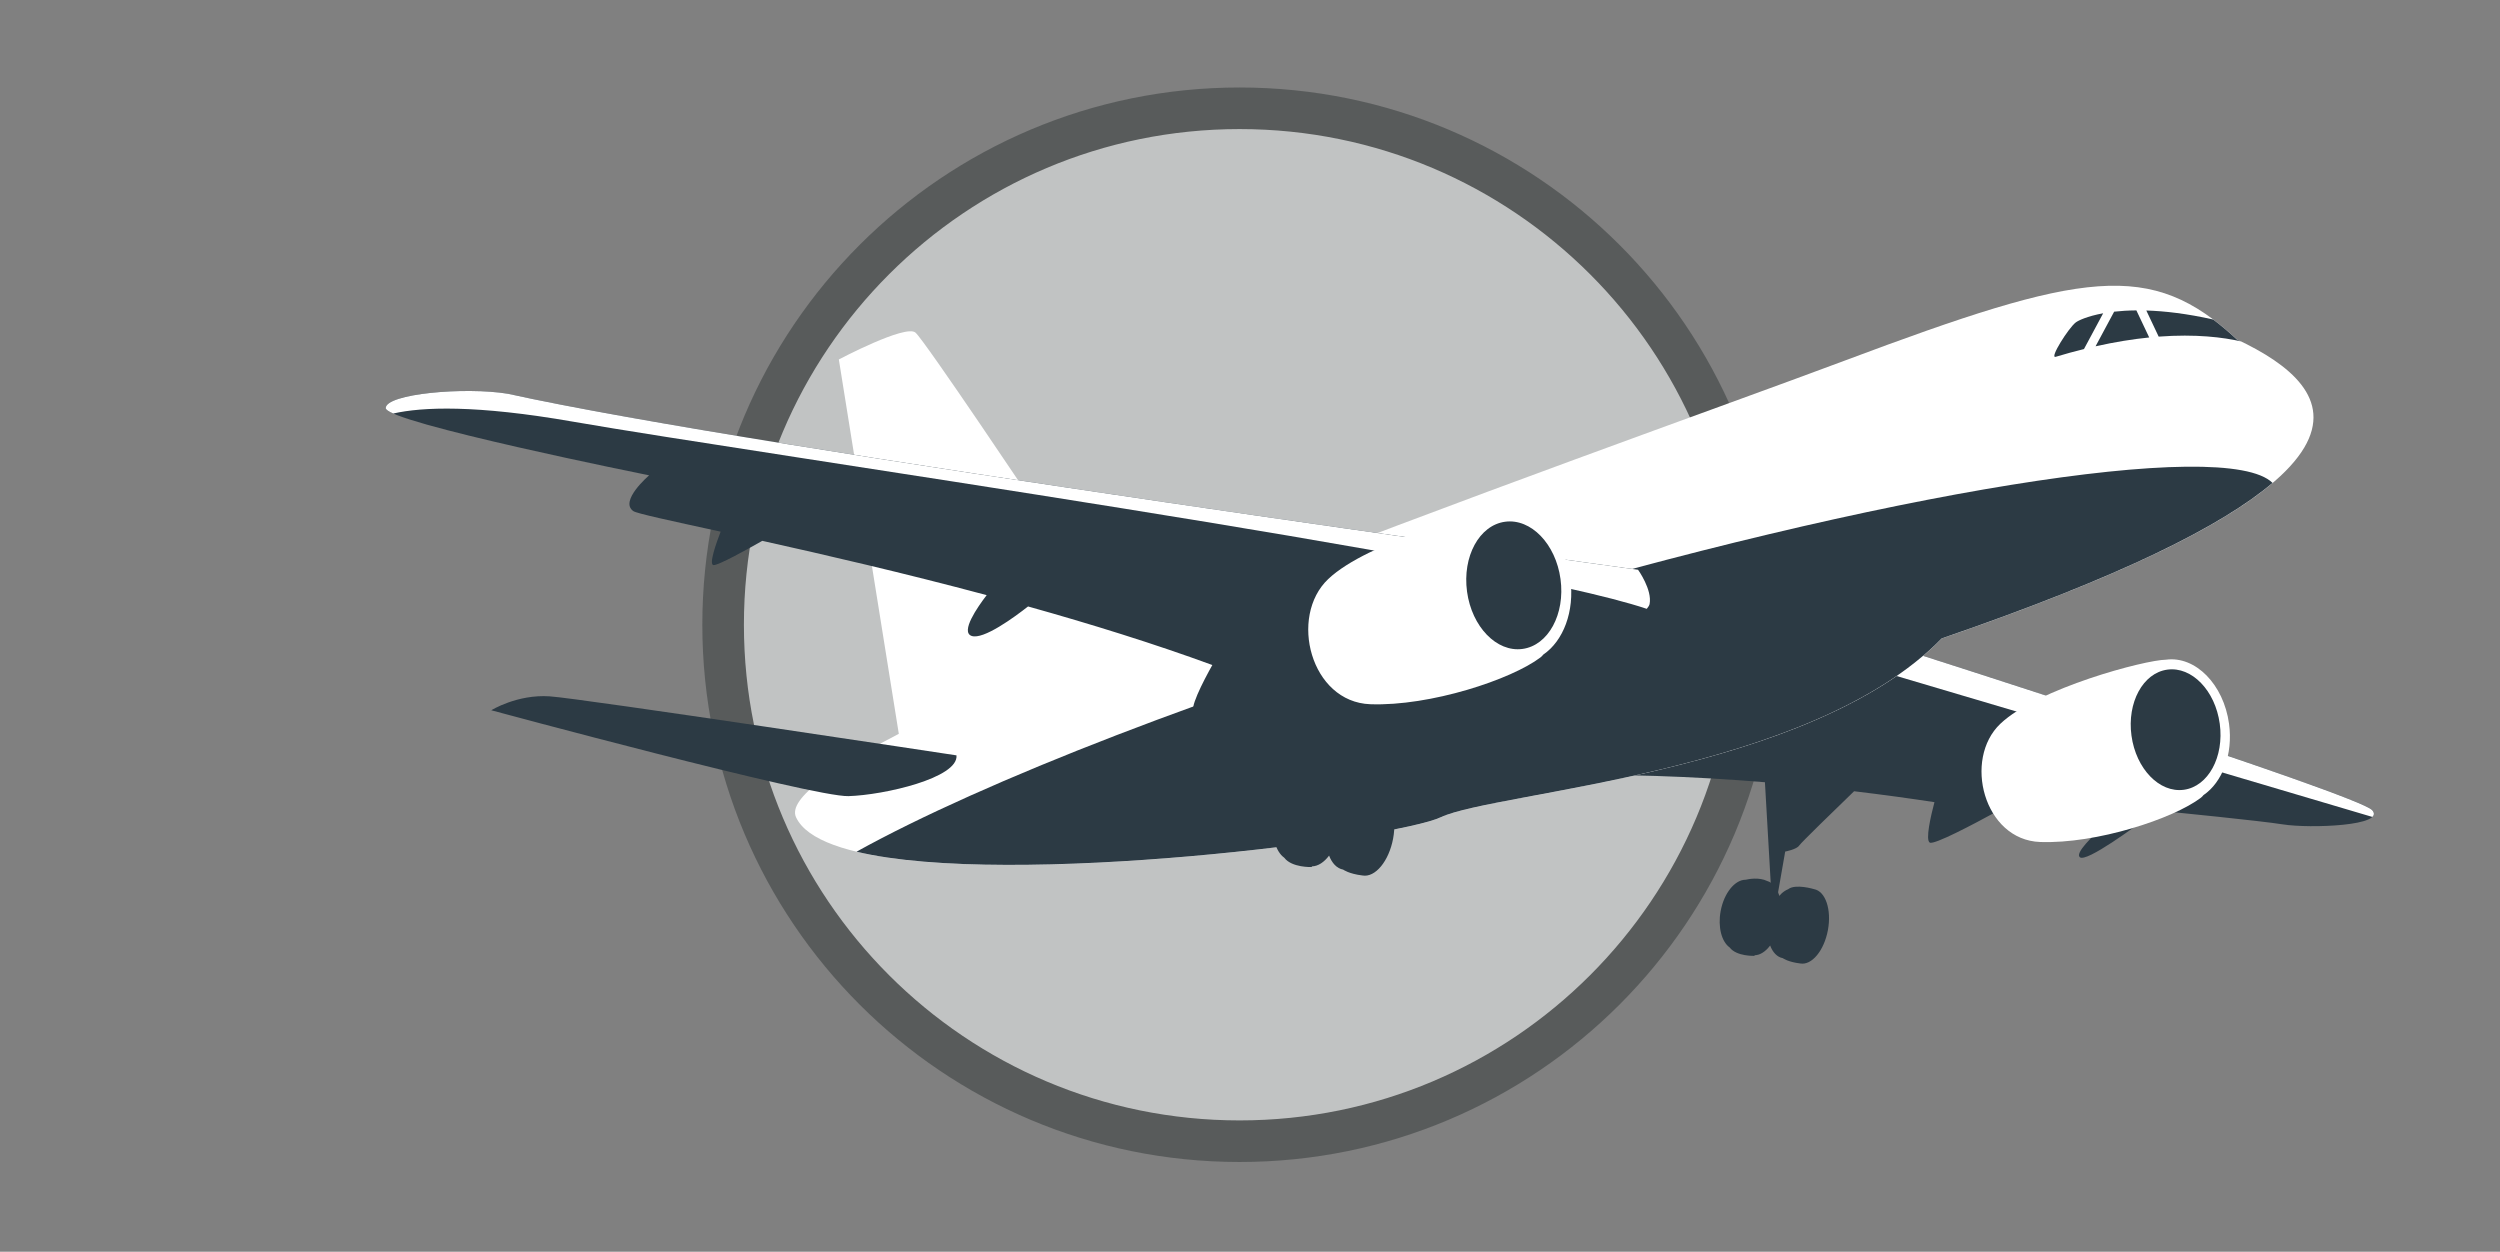 <?xml version="1.0" encoding="UTF-8" standalone="no"?>
<svg xmlns="http://www.w3.org/2000/svg" xmlns:xlink="http://www.w3.org/1999/xlink" xmlns:serif="http://www.serif.com/" width="100%" height="100%" viewBox="0 0 709 355" version="1.1" xml:space="preserve" style="fill-rule:evenodd;clip-rule:evenodd;">
    <rect x="0" y="0" width="709" height="355" fill="#808080" stroke="none"/>
    <g transform="matrix(4.167,0,0,4.167,351.547,30.709)">
        <path d="M0,70.299C19.413,70.299 35.15,54.562 35.15,35.149C35.15,15.737 19.413,0 0,0C-19.413,0 -35.15,15.737 -35.15,35.149C-35.15,54.562 -19.413,70.299 0,70.299" style="fill:rgb(193,195,195);fill-rule:nonzero;"></path>
    </g>
    <g transform="matrix(4.167,0,0,4.167,351.547,30.709)">
        <path d="M0,70.299C19.413,70.299 35.15,54.562 35.15,35.149C35.15,15.737 19.413,0 0,0C-19.413,0 -35.15,15.737 -35.15,35.149C-35.15,54.562 -19.413,70.299 0,70.299Z" style="fill:none;fill-rule:nonzero;stroke:rgb(88,91,91);stroke-width:2.83px;"></path>
    </g>
    <g transform="matrix(4.167,0,0,4.167,672.735,215.542)">
        <path d="M0,3.407C-0.98,2.336 -32.133,-7.595 -32.133,-7.595C-32.133,-7.595 -75.827,1.654 -56.625,1.07C-51.303,0.908 -46.086,1.121 -41.325,1.512L-40.779,11.002L-39.946,6.231C-39.946,6.231 -39.163,6.085 -38.991,5.817C-38.872,5.63 -36.617,3.44 -35.257,2.125C-33.295,2.36 -31.46,2.614 -29.788,2.868C-30.026,3.769 -30.423,5.462 -30.101,5.622C-29.793,5.775 -27.184,4.399 -25.635,3.553C-21.856,4.227 -19.594,4.77 -19.594,4.77L-18.062,4.317C-19.059,5.19 -20.241,6.342 -19.887,6.62C-19.441,6.971 -16.199,4.6 -14.665,3.439C-13.263,3.576 -7.697,4.126 -6.074,4.381C-4.213,4.673 0.98,4.478 0,3.407" style="fill:rgb(44,58,68);fill-rule:nonzero;"></path>
    </g>
    <g transform="matrix(4.167,0,0,4.167,514.455,272.255)">
        <path d="M0,-4.823C0,-4.823 -1.249,-5.202 -1.751,-4.824C-1.753,-4.823 -1.756,-4.819 -1.758,-4.817C-2.36,-4.581 -2.907,-3.782 -3.096,-2.759C-3.34,-1.447 -2.903,-0.267 -2.122,-0.124C-2.122,-0.124 -1.778,0.137 -0.938,0.236C-0.156,0.379 0.687,-0.637 0.946,-2.034C1.205,-3.431 0.782,-4.68 0,-4.823" style="fill:rgb(44,58,68);fill-rule:nonzero;"></path>
    </g>
    <g transform="matrix(4.167,0,0,4.167,501.2,270.143)">
        <path d="M0,-4.867C-0.556,-5.138 -1.265,-5.004 -1.469,-4.956C-2.203,-4.961 -2.945,-4.052 -3.173,-2.825C-3.375,-1.732 -3.106,-0.733 -2.559,-0.346C-2.558,-0.344 -2.557,-0.342 -2.556,-0.341C-2.088,0.271 -0.884,0.225 -0.884,0.225L-0.847,0.183C-0.116,0.166 0.629,-0.802 0.87,-2.099C1.12,-3.45 0.732,-4.658 0,-4.867" style="fill:rgb(44,58,68);fill-rule:nonzero;"></path>
    </g>
    <g transform="matrix(4.167,0,0,4.167,293.926,172.23)">
        <path d="M0,-6.791C0,-6.791 -7.568,-18.11 -8.229,-18.694C-8.891,-19.278 -13.446,-16.868 -13.446,-16.868L-8.744,12.487L8.229,2.556L0,-6.791Z" style="fill:white;fill-rule:nonzero;"></path>
    </g>
    <g transform="matrix(4.167,0,0,4.167,225.758,99.916)">
        <path d="M0,31.644C-2.34,26.605 54.96,6.718 71.32,0.584C87.681,-5.55 92.188,-6.329 98.066,-0.876C105.315,2.532 109.724,8.568 77.982,19.473C68.969,28.723 47.612,29.891 43.889,31.644C40.167,33.397 2.939,37.973 0,31.644" style="fill:white;fill-rule:nonzero;"></path>
    </g>
    <g transform="matrix(0.402,-4.147,-4.147,-0.402,214.658,146.384)">
        <path d="M-14.895,-15.093C-14.895,-15.093 -13.501,10.657 -13.568,12.865C-13.635,15.074 -14.895,16.723 -14.895,16.723C-14.895,16.723 -18.672,-5.641 -18.366,-8.047C-18.059,-10.454 -16.408,-15.388 -14.895,-15.093" style="fill:rgb(44,58,68);fill-rule:nonzero;"></path>
    </g>
    <g transform="matrix(1.4,-3.925,-3.925,-1.4,645.78,145.563)">
        <path d="M-17.286,-13.051C-17.117,-13.134 -16.968,-13.092 -16.855,-12.878C-16.176,-11.596 -17.286,21.083 -17.286,21.083C-17.286,21.083 -18.081,22.377 -19.334,24.375L-17.286,-13.051Z" style="fill:white;fill-rule:nonzero;"></path>
    </g>
    <g transform="matrix(4.167,0,0,4.167,632.154,220.071)">
        <path d="M0,-3.555C-0.365,-6.233 -2.285,-8.185 -4.286,-7.915C-5.709,-7.901 -13.019,-5.97 -15.563,-3.555C-18.107,-1.141 -16.696,4.354 -12.857,4.492C-9.017,4.63 -3.789,2.905 -1.916,1.48C-1.85,1.43 -1.793,1.369 -1.742,1.303C-0.457,0.431 0.284,-1.473 0,-3.555" style="fill:white;fill-rule:nonzero;"></path>
    </g>
    <g transform="matrix(-0.557,-4.129,-4.129,0.557,613.656,194.759)">
        <path d="M-3.005,-3.437C-0.726,-3.434 1.122,-2.073 1.122,-0.398C1.122,1.276 -0.726,2.631 -3.005,2.626C-5.285,2.623 -7.132,1.262 -7.133,-0.412C-7.133,-2.087 -5.285,-3.441 -3.005,-3.437" style="fill:rgb(44,58,68);fill-rule:nonzero;"></path>
    </g>
    <g transform="matrix(4.167,0,0,4.167,464.553,159.553)">
        <path d="M0,0.487C0,0.487 -60.25,-7.789 -76.905,-11.489C-79.844,-11.976 -85.232,-11.489 -85.232,-10.515C-85.232,-9.542 -67.304,-5.939 -67.304,-5.939C-67.304,-5.939 -69.361,-4.187 -68.381,-3.505C-68.146,-3.341 -65.905,-2.863 -62.438,-2.105C-62.735,-1.336 -63.265,0.152 -62.92,0.171C-62.588,0.188 -60.674,-0.872 -59.604,-1.481C-55.357,-0.537 -49.966,0.708 -44.332,2.215C-44.967,3.043 -46.128,4.717 -45.359,4.99C-44.565,5.272 -42.442,3.711 -41.516,2.985C-37.261,4.176 -32.955,5.511 -28.974,6.971C-29.581,8.057 -30.675,10.145 -30.15,10.199C-29.671,10.248 -26.748,9.252 -25.472,8.349C-21.953,9.747 -19.669,10.869 -17.144,12.463C-5.78,7.887 0.588,3.797 0.784,2.824C0.98,1.85 0,0.487 0,0.487" style="fill:rgb(44,58,68);fill-rule:nonzero;"></path>
    </g>
    <g transform="matrix(-1.784,-3.766,-3.766,1.784,600.991,85.137)">
        <path d="M-3.168,-0.763L-1.129,-0.763C-0.891,-0.252 -0.705,0.218 -0.56,0.642L-2.148,2.794C-2.45,1.462 -2.797,0.277 -3.168,-0.763" style="fill:rgb(44,58,68);fill-rule:nonzero;"></path>
    </g>
    <g transform="matrix(4.167,0,0,4.167,634.364,88.607)">
        <path d="M0,1.838C-0.545,1.332 -1.079,0.88 -1.611,0.481C-3.399,0.08 -4.908,-0.093 -6.16,-0.131L-5.319,1.646C-2.778,1.456 -0.915,1.698 0.274,1.969C0.183,1.925 0.092,1.881 0,1.838" style="fill:rgb(44,58,68);fill-rule:nonzero;"></path>
    </g>
    <g transform="matrix(-2.817,-3.071,-3.071,2.817,578.807,94.01)">
        <path d="M-1.95,-3.959C-1.358,-3.017 -1.166,-2.371 -1.148,-2.16C-1.093,-1.561 -1.741,0.858 -1.95,0.422C-2.251,-0.206 -2.556,-0.791 -2.861,-1.35L-1.95,-3.959Z" style="fill:rgb(44,58,68);fill-rule:nonzero;"></path>
    </g>
    <g transform="matrix(4.167,0,0,4.167,644.492,238.966)">
        <path d="M0,-24.482C-3.174,-27.611 -26.407,-23.896 -53.67,-15.769C-72.047,-10.291 -87.783,-4.142 -96.372,0.617C-85.893,3.129 -59.698,-0.272 -56.607,-1.728C-52.884,-3.48 -31.527,-4.649 -22.514,-13.899C-10.257,-18.11 -3.394,-21.594 0,-24.482" style="fill:rgb(44,58,68);fill-rule:nonzero;"></path>
    </g>
    <g transform="matrix(4.167,0,0,4.167,390.719,247.193)">
        <path d="M0,-5.344C0,-5.344 -1.384,-5.764 -1.94,-5.346C-1.943,-5.344 -1.945,-5.34 -1.948,-5.338C-2.615,-5.076 -3.221,-4.191 -3.431,-3.057C-3.7,-1.603 -3.217,-0.296 -2.351,-0.137C-2.351,-0.137 -1.97,0.151 -1.039,0.262C-0.173,0.42 0.762,-0.706 1.049,-2.254C1.335,-3.802 0.866,-5.185 0,-5.344" style="fill:rgb(44,58,68);fill-rule:nonzero;"></path>
    </g>
    <g transform="matrix(4.167,0,0,4.167,376.033,244.854)">
        <path d="M0,-5.393C-0.616,-5.693 -1.402,-5.544 -1.627,-5.492C-2.441,-5.497 -3.263,-4.491 -3.515,-3.13C-3.74,-1.919 -3.441,-0.812 -2.835,-0.384C-2.834,-0.382 -2.833,-0.38 -2.832,-0.378C-2.313,0.3 -0.98,0.249 -0.98,0.249L-0.938,0.202C-0.128,0.184 0.697,-0.889 0.964,-2.327C1.241,-3.823 0.811,-5.162 0,-5.393" style="fill:rgb(44,58,68);fill-rule:nonzero;"></path>
    </g>
    <g transform="matrix(-4.043,1.006,1.006,4.043,403.698,233.499)">
        <path d="M4.283,-9.02C4.283,-9.02 5.857,-4.42 5.491,-2.447C5.123,-0.475 4.283,-1.821 4.283,-1.821C4.283,-1.821 4.075,-6.511 1.363,-7.064C-1.35,-7.618 4.283,-9.02 4.283,-9.02" style="fill:rgb(44,58,68);fill-rule:nonzero;"></path>
    </g>
    <g transform="matrix(4.167,0,0,4.167,467.819,110.994)">
        <path d="M0,14.478C0.196,13.504 -0.784,12.141 -0.784,12.141C-0.784,12.141 -61.034,3.865 -77.688,0.165C-80.627,-0.322 -86.016,0.165 -86.016,1.139C-86.016,1.237 -85.831,1.362 -85.504,1.507C-83.529,1.058 -79.897,0.903 -73.255,2.064C-60.803,4.24 -10.448,11.354 -0.191,14.8C-0.083,14.671 -0.017,14.562 0,14.478" style="fill:white;fill-rule:nonzero;"></path>
    </g>
    <g transform="matrix(4.167,0,0,4.167,445.35,179.9)">
        <path d="M0,-3.763C-0.387,-6.598 -2.419,-8.665 -4.539,-8.379C-6.045,-8.364 -13.785,-6.319 -16.479,-3.763C-19.173,-1.208 -17.679,4.61 -13.613,4.756C-9.547,4.902 -4.012,3.076 -2.028,1.567C-1.958,1.514 -1.898,1.45 -1.844,1.38C-0.484,0.457 0.301,-1.558 0,-3.763" style="fill:white;fill-rule:nonzero;"></path>
    </g>
    <g transform="matrix(-0.557,-4.129,-4.129,0.557,425.764,153.105)">
        <path d="M-3.182,-3.639C-0.768,-3.636 1.188,-2.195 1.188,-0.422C1.188,1.351 -0.768,2.785 -3.182,2.781C-5.595,2.778 -7.551,1.337 -7.551,-0.436C-7.551,-2.21 -5.595,-3.643 -3.182,-3.639" style="fill:rgb(44,58,68);fill-rule:nonzero;"></path>
    </g>
</svg>
